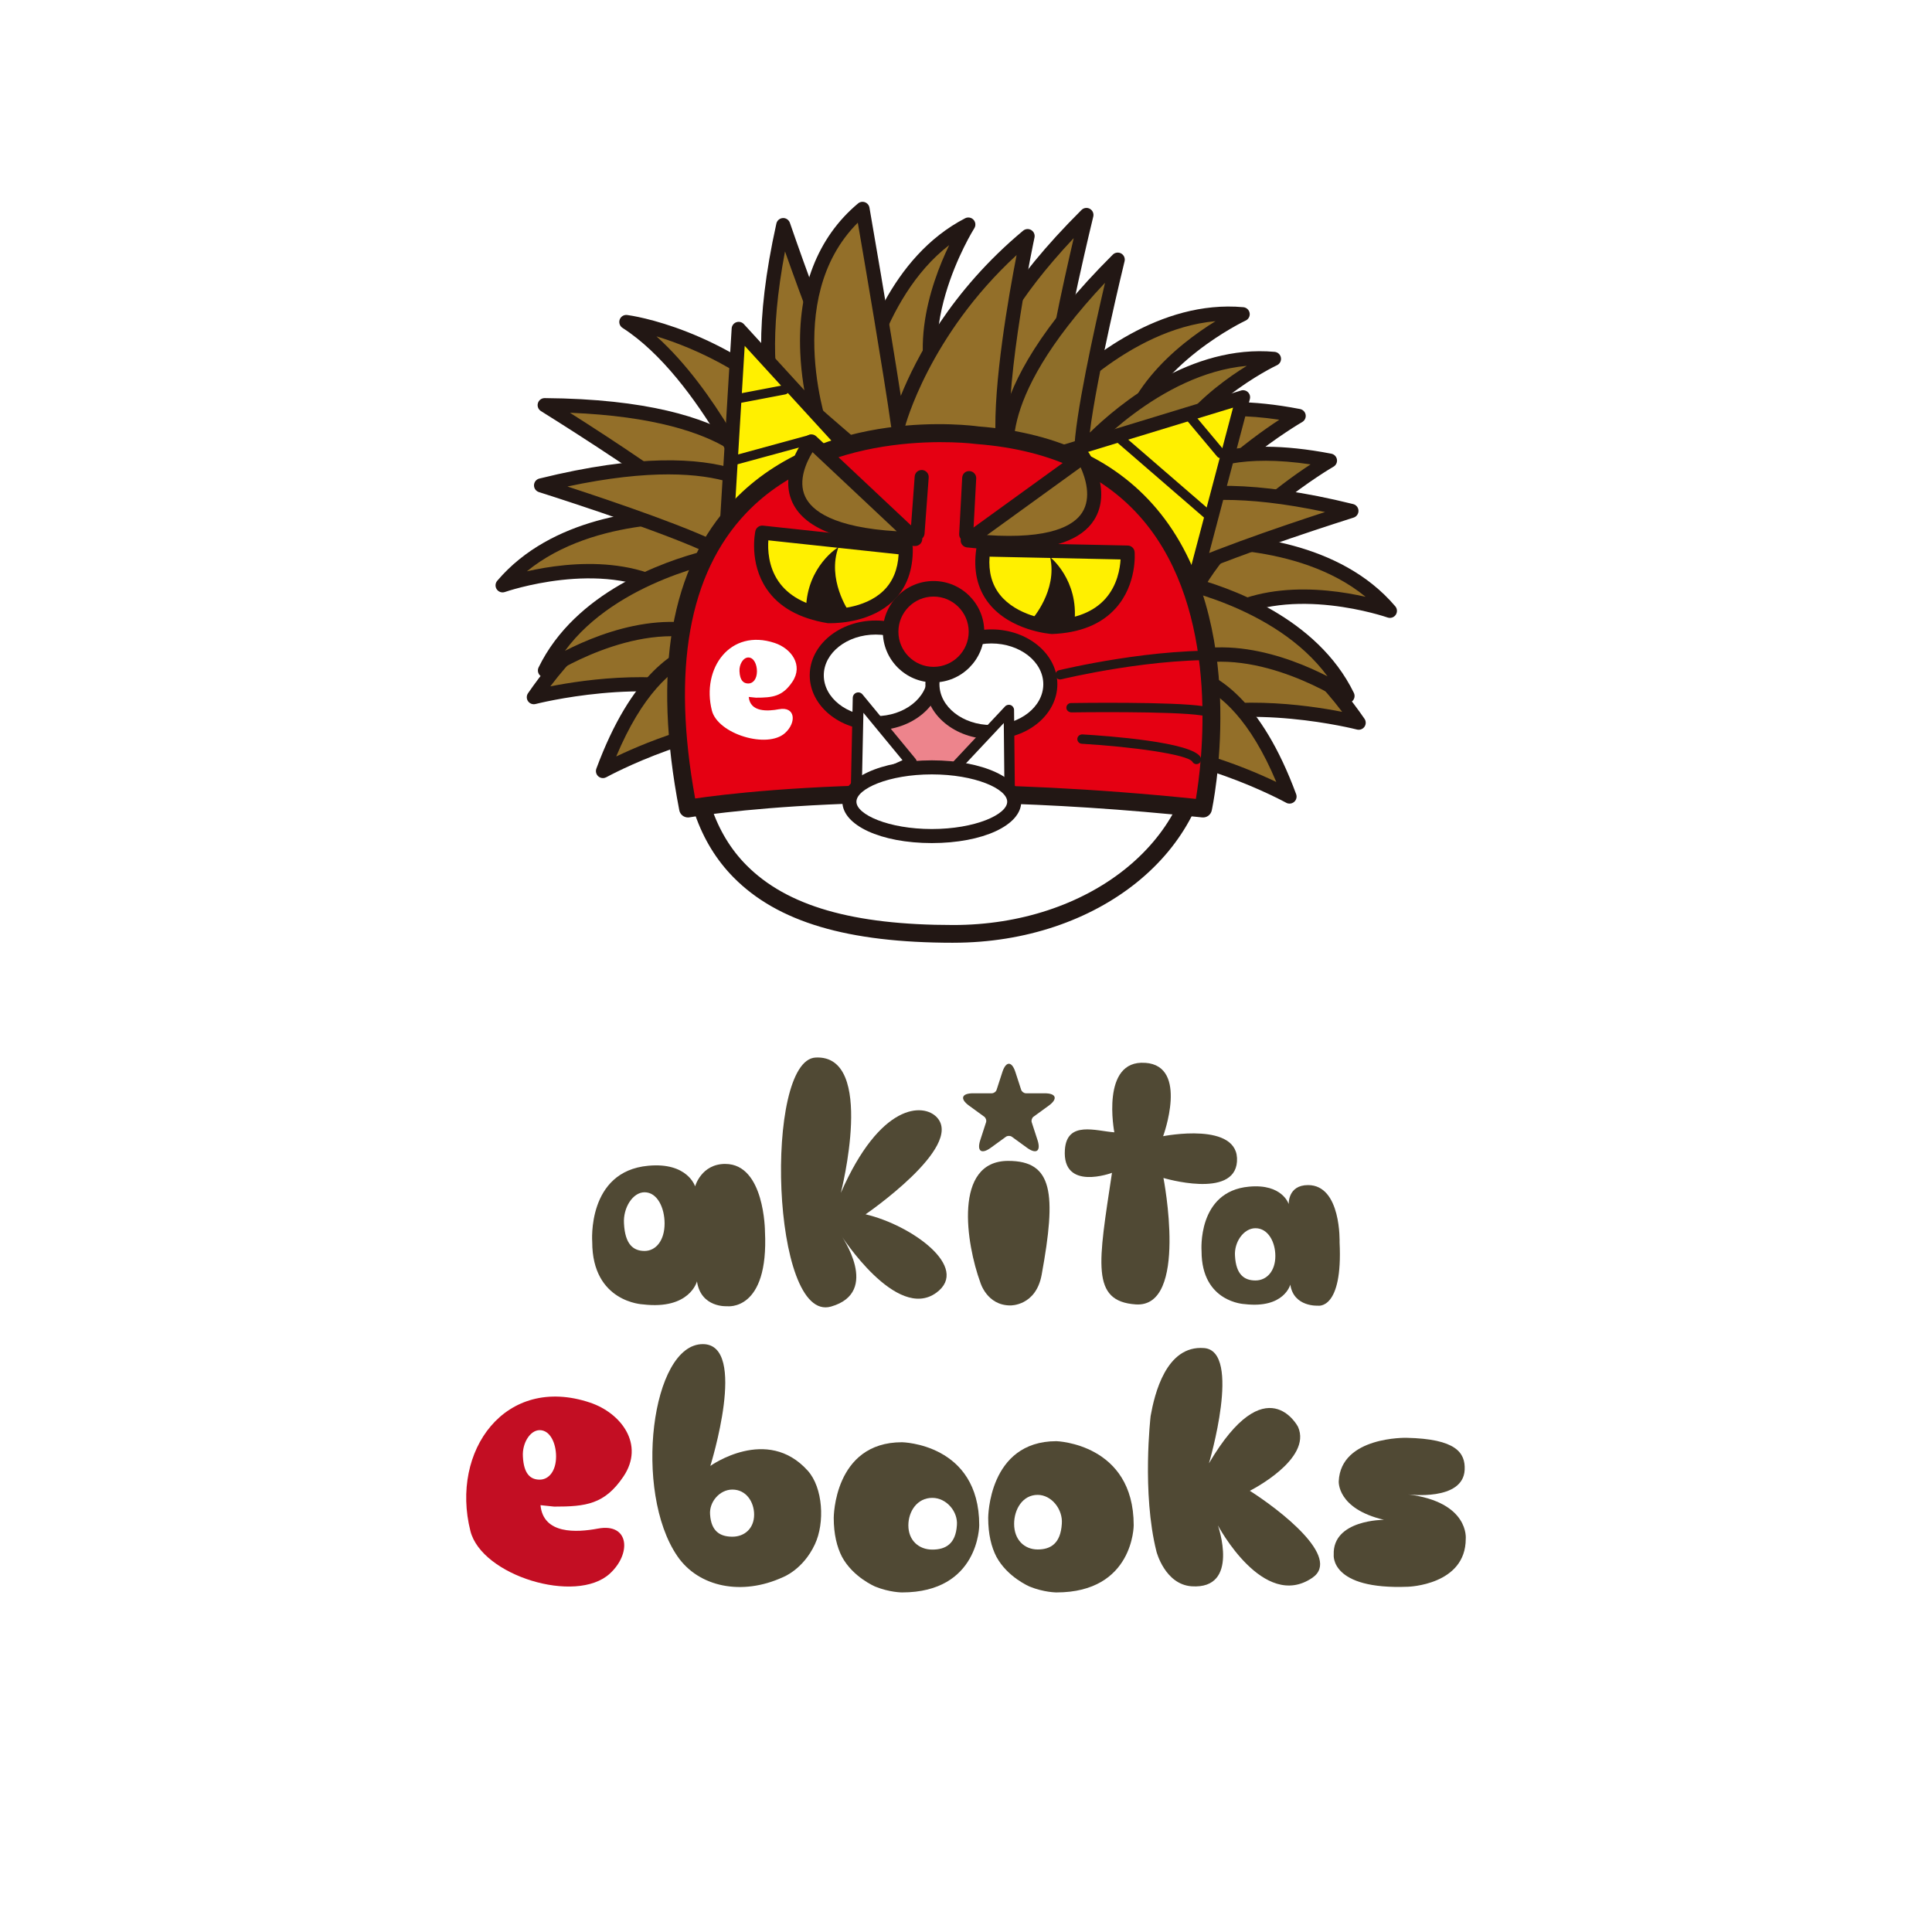 <svg height="120" viewBox="0 0 120 120" width="120" xmlns="http://www.w3.org/2000/svg" xmlns:xlink="http://www.w3.org/1999/xlink"><filter id="a" filterUnits="userSpaceOnUse"><feOffset dx="4.5" dy="4.5"/><feGaussianBlur result="uuid-b3abc062-4e60-48f9-bee6-8e0465497ea1" stdDeviation="2.25"/><feFlood flood-opacity=".25"/><feComposite in2="uuid-b3abc062-4e60-48f9-bee6-8e0465497ea1" operator="in"/><feComposite in="SourceGraphic"/></filter><g filter="url(#a)"><circle cx="60" cy="60" fill="none" r="60"/></g><path d="m45.048 72.294c2.449 0 2.465 4.189 2.465 4.189.247 4.995-2.35 4.649-2.35 4.649s-1.626.115-1.873-1.544c0 0-.443 1.775-3.351 1.43 0 0-3.155-.115-3.155-3.878 0 0-.345-4.387 3.483-4.733 2.448-.229 2.907 1.282 2.907 1.282s.379-1.396 1.874-1.396zm-6.291 3.698c.064 1.292.574 1.707 1.277 1.707.702 0 1.245-.646 1.245-1.707 0-.969-.447-1.938-1.245-1.938-.735 0-1.34.969-1.277 1.938z" fill="#504934"/><path d="m58.201 69.411c1.673 1.826-4.44 6.013-4.44 6.013 2.842.661 6.536 3.302 4.398 4.868-2.476 1.812-5.922-3.572-5.922-3.572s2.506 3.537-.621 4.433c-3.721 1.065-4.173-15.303-.958-15.467 3.775-.193 1.568 8.406 1.568 8.406 2.447-5.595 5.137-5.597 5.975-4.682z" fill="#504934"/><path d="m62.753 81.083c-1.459 0-1.864-1.43-1.864-1.43-.871-2.382-1.703-7.548 1.734-7.548 2.766 0 3.008 1.987 2.076 7.073-.357 1.95-1.946 1.905-1.946 1.905z" fill="#504934"/><path d="m71.136 66.014c2.722.189 1.108 4.557 1.108 4.557s4.763-.948 4.587 1.577c-.161 2.343-4.567 1.018-4.567 1.018s1.578 8.081-1.723 7.853c-2.802-.194-2.32-2.553-1.474-8.173 0 0-3.106 1.168-2.925-1.438.126-1.82 1.942-1.157 3.071-1.078 0 0-.877-4.525 1.924-4.314z" fill="#504934"/><path d="m81.245 73.608c2.073 0 1.959 3.55 1.959 3.55.209 4.232-1.344 3.939-1.344 3.939s-1.508.098-1.717-1.308c0 0-.376 1.503-2.84 1.211 0 0-2.672-.098-2.672-3.286 0 0-.293-3.718 2.951-4.009 2.075-.195 2.464 1.086 2.464 1.086s-.068-1.183 1.199-1.183zm-4.537 4.404c.064 1.151.572 1.52 1.27 1.52.697 0 1.236-.574 1.236-1.52 0-.862-.444-1.725-1.236-1.725-.731 0-1.334.863-1.27 1.725z" fill="#504934"/><path d="m64.196 69.359c-.101.073-.153.231-.113.35l.36 1.107c.221.682-.072.896-.653.474l-.941-.683c-.101-.074-.268-.074-.369 0l-.941.683c-.582.423-.874.209-.653-.474l.359-1.107c.04-.119-.012-.277-.114-.35l-.941-.685c-.581-.422-.468-.768.249-.768h1.163c.126 0 .261-.097.299-.216l.359-1.106c.222-.683.586-.683.807 0l.36 1.106c.039.118.173.216.298.216h1.164c.718 0 .829.346.25.768z" fill="#504934"/><path d="m44.12 91.052s3.517-2.528 6.052.296c.949 1.057 1.068 3.237.444 4.567-.74 1.594-2.005 2.054-2.005 2.054-2.515 1.151-5.209.627-6.539-1.314-2.746-4.005-1.624-13.186 1.591-13.169 2.822.016.457 7.566.457 7.566zm-.015 3.024c.07 1.038.622 1.371 1.384 1.371.761 0 1.351-.519 1.351-1.371 0-.778-.485-1.556-1.351-1.556-.795 0-1.452.778-1.384 1.556z" fill="#504934"/><path d="m61.888 96.692c-.313-.608-.509-1.397-.509-2.416 0 0 0-4.762 4.239-4.762 0 0 4.798.145 4.798 5.222 0 0 0 4.172-4.798 4.172 0 0-.772 0-1.66-.361 0 0-1.38-.575-2.07-1.856zm2.564-3.843c-.939 0-1.463.901-1.463 1.802 0 .987.638 1.589 1.463 1.589.825 0 1.424-.388 1.499-1.589.075-.902-.638-1.802-1.499-1.802z" fill="#504934"/><path d="m52.295 96.692c-.312-.608-.51-1.397-.51-2.416 0 0 0-4.696 4.24-4.696 0 0 4.797.08 4.797 5.156 0 0 0 4.172-4.797 4.172 0 0-.772 0-1.66-.361 0 0-1.381-.575-2.071-1.856zm5.613-3.657c-.954 0-1.488.854-1.488 1.708 0 .936.65 1.505 1.488 1.505.841 0 1.45-.366 1.526-1.505.077-.854-.648-1.708-1.526-1.708z" fill="#504934"/><path d="m80.621 88.62c.903 2.026-2.992 3.976-2.992 3.976 1.806 1.15 5.736 4.14 3.879 5.406-3.04 2.07-5.859-3.253-5.859-3.253s1.39 3.976-1.633 3.779c-1.66-.116-2.185-2.153-2.185-2.153-.92-3.648-.364-8.424-.364-8.424.24-1.347.957-4.411 3.323-4.22 2.365.19.3 7.159.3 7.159 3.562-6.051 5.531-2.27 5.531-2.27z" fill="#504934"/><path d="m34.409 93.578c1.975 0 3.144-.132 4.314-1.869 1.337-1.984-.137-3.943-2.079-4.592-5.26-1.76-8.685 2.995-7.426 7.978.7 2.772 6.548 4.565 8.651 2.653 1.369-1.245 1.223-3.169-.729-2.805-1.339.251-3.397.363-3.569-1.454.279.03.558.059.838.088zm-.888-1.675c-.573 0-.99-.351-1.043-1.439-.051-.818.443-1.635 1.043-1.635.652 0 1.018.817 1.018 1.635 0 .895-.445 1.439-1.018 1.439z" fill="#c30e23"/><path d="m91.04 95.58c0 2.876-3.583 2.975-3.583 2.975-4.865.197-4.617-1.988-4.617-1.988-.082-2.185 3.121-2.169 3.121-2.169-2.941-.69-2.809-2.399-2.809-2.399.131-2.793 4.207-2.694 4.207-2.694 3.071.066 3.663.92 3.614 1.988-.098 1.971-3.516 1.527-3.516 1.527 3.828.477 3.583 2.76 3.583 2.76z" fill="#504934"/><path d="m60.833 26.28s-2.275-4.045 6.649-12.93c0 0-2.239 9.159-2.266 11.929 0 0 5.474-6.361 11.972-5.765 0 0-7.694 3.574-7.427 9.625 0 0 1.009-5.215 10.905-3.306 0 0-6.218 3.564-8.61 8.444" fill="#936f29"/><path d="m72.055 34.714c-.064 0-.13-.014-.192-.045-.216-.106-.306-.367-.2-.584 1.866-3.808 5.916-6.782 7.797-8.015-8.259-1.228-9.233 2.968-9.272 3.155-.045.216-.245.366-.463.348-.219-.018-.391-.195-.401-.414-.203-4.614 3.875-7.792 6.173-9.209-5.465.485-9.902 5.559-9.951 5.615-.12.139-.314.188-.485.124-.171-.065-.284-.229-.282-.412.021-2.118 1.271-7.74 1.912-10.487-7.232 7.683-5.494 11.246-5.475 11.283.111.211.034.475-.176.589-.21.114-.471.041-.587-.167-.1-.177-2.334-4.438 6.721-13.453.138-.138.352-.166.522-.071.17.096.256.294.209.484-.02.08-1.738 7.134-2.161 10.641 1.818-1.775 6.29-5.489 11.483-5.015.196.018.356.165.39.36.034.194-.067.387-.246.47-.065.03-5.715 2.713-6.946 7.2 1.323-1.415 4.191-2.887 10.323-1.705.179.035.318.177.348.357.03.18-.055.359-.213.45-.061.035-6.132 3.557-8.435 8.257-.076.155-.231.244-.392.244z" fill="#221714"/><path d="m50.009 28.454s-4.094-2.184-1.362-14.475c0 0 3.047 8.922 4.516 11.272 0 0 1.186-8.309 6.981-11.306 0 0-4.556 7.156-1.074 12.11" fill="#936f29"/><path d="m50.009 28.891c-.069 0-.139-.016-.205-.051-.179-.096-4.354-2.483-1.582-14.955.043-.191.207-.33.402-.341.187-.015.373.11.437.295.027.078 2.378 6.947 3.911 10.129.575-2.475 2.343-8.016 6.973-10.41.176-.091.39-.052.523.093.133.146.152.362.046.529-.044.069-4.357 6.971-1.085 11.624.138.197.091.469-.106.608-.198.139-.469.091-.608-.106-2.656-3.778-.931-8.653.242-11.084-4.343 3.352-5.349 10.018-5.359 10.091-.026.181-.162.327-.342.365-.179.037-.363-.04-.46-.195-1.124-1.797-3.099-7.208-4.038-9.867-1.982 10.478 1.423 12.434 1.459 12.453.212.114.293.378.18.591-.079.147-.229.231-.386.231z" fill="#221714"/><path d="m74.699 45.638c0 7.315-7.175 12.368-15.485 12.368s-16.362-2.045-16.264-12.66c.066-7.315 5.909-13.245 14.219-13.245 8.31 0 17.53 6.222 17.53 13.537" fill="#fff"/><path d="m59.214 58.556c-6.57 0-10.905-1.286-13.642-4.049-2.142-2.162-3.209-5.246-3.173-9.168.071-7.862 6.421-13.791 14.77-13.791 4.141 0 8.705 1.545 12.208 4.133 3.733 2.757 5.873 6.385 5.873 9.955 0 7.244-7.044 12.919-16.036 12.919zm-2.045-25.905c-7.727 0-13.603 5.459-13.668 12.699-.033 3.617.927 6.437 2.854 8.382 2.517 2.54 6.602 3.722 12.859 3.722 8.374 0 14.934-5.19 14.934-11.816 0-7.193-9.289-12.986-16.979-12.986z" fill="#221714"/><path d="m47.629 29.737s-1.207-4.481-13.799-4.576c0 0 8.01 4.97 9.97 6.93 0 0-8.363-.709-12.585 4.266 0 0 7.996-2.834 12.042 1.67 0 0-4.372-3.015-10.101 5.276 0 0 6.935-1.809 12.061 0" fill="#936f29"/><path d="m45.217 43.741c-.048 0-.097-.008-.145-.025-4.936-1.741-11.737-.007-11.806.011-.177.046-.363-.023-.468-.172-.104-.149-.105-.348-.001-.498 3.55-5.136 6.63-6.09 8.564-6.011-4.019-2.339-9.933-.3-10-.276-.185.065-.392-.001-.505-.164-.112-.162-.101-.38.026-.53 3.373-3.975 9.168-4.454 11.71-4.459-2.758-2.208-8.923-6.04-8.993-6.083-.166-.103-.244-.304-.189-.492.054-.187.225-.315.419-.315h.003c12.777.096 14.164 4.703 14.217 4.899.063.233-.075.472-.308.535-.231.063-.468-.073-.533-.302-.021-.066-1.304-3.802-11.808-4.222 2.381 1.512 7.209 4.65 8.707 6.148.13.13.164.326.088.492-.077.166-.251.266-.433.251-.073-.006-6.796-.521-11.038 2.958 2.633-.597 7.77-1.184 10.857 2.252.148.165.149.414.003.58-.146.166-.394.196-.575.071-.157-.105-3.788-2.42-8.827 4.242 2.206-.436 7.181-1.148 11.18.264.227.08.346.329.266.557-.063.179-.231.291-.412.291z" fill="#221714"/><path d="m48.108 31.163s-2.28-4.04-14.503-1.015c0 0 8.994 2.832 11.378 4.244 0 0-8.278 1.385-11.135 7.251 0 0 7.045-4.726 12.081-1.365 0 0-4.983-1.838-8.478 7.614 0 0 6.27-3.47 11.684-2.987" fill="#936f29"/><path d="m37.45 48.329c-.102 0-.204-.036-.284-.105-.138-.119-.188-.311-.125-.482 2.166-5.855 4.911-7.546 6.806-7.945-4.477-1.269-9.697 2.17-9.757 2.21-.163.109-.381.096-.53-.034-.149-.129-.192-.343-.106-.52 2.283-4.687 7.779-6.587 10.24-7.222-3.218-1.456-10.142-3.642-10.221-3.667-.186-.059-.311-.234-.305-.43.006-.195.141-.363.331-.41 12.403-3.07 14.888 1.047 14.988 1.224.118.21.044.476-.166.595-.208.118-.472.045-.592-.161-.037-.058-2.202-3.359-12.486-1.165 2.681.876 8.137 2.72 9.96 3.8.158.093.24.275.206.456-.034.18-.176.32-.357.35-.073.012-6.713 1.179-9.961 5.601 2.403-1.231 7.236-3.071 11.076-.508.184.123.247.364.147.561-.1.197-.332.287-.54.212-.178-.064-4.269-1.407-7.5 6.296 2.029-.969 6.672-2.891 10.896-2.514.24.022.417.233.396.474s-.236.417-.473.396c-5.217-.468-11.373 2.9-11.434 2.934-.066.036-.139.055-.211.055z" fill="#221714"/><path d="m69.919 31.322s-7.828.519 4.764.423c0 0 1.026-.027-.935 1.932 0 0 8.363-.71 12.584 4.265 0 0-7.996-2.834-12.041 1.671 0 0 4.373-3.014 10.101 5.277 0 0-6.934-1.81-12.06 0" fill="#936f29"/><path d="m72.331 45.327c-.18 0-.348-.112-.412-.291-.08-.227.039-.477.266-.557 4-1.412 8.973-.7 11.18-.264-5.039-6.662-8.671-4.347-8.829-4.241-.184.123-.43.091-.574-.076-.144-.166-.143-.413.003-.577 3.085-3.435 8.223-2.849 10.855-2.252-4.241-3.479-10.962-2.962-11.036-2.957-.178.018-.355-.085-.433-.251-.077-.166-.042-.363.088-.492.62-.62.883-.987.994-1.185-7.331.055-7.335-.021-7.355-.56-.017-.453.075-.556 2.812-.737.235-.023.449.166.464.407 0.0.007.001.014.001.021 1.015.009 2.408.009 4.324-.006.241-.003.528.116.652.404.158.367-.003.823-.552 1.489 2.417-.02 8.431.388 11.885 4.458.128.15.138.367.026.53-.112.163-.319.229-.505.164-.068-.024-5.981-2.064-10.0.277 1.931-.079 5.015.873 8.565 6.012.104.15.103.349-.001.498-.105.149-.291.218-.468.172-.069-.018-6.868-1.754-11.805-.011-.048.017-.097.025-.145.025zm2.354-13.145c.004-0.0.007-0.0.01-0-.003 0-.006 0-.01 0z" fill="#221714"/><path d="m62.777 29.054s-2.273-4.044 6.65-12.929c0 0-2.239 9.159-2.266 11.929 0 0 5.474-6.361 11.971-5.765 0 0-7.694 3.575-7.428 9.624 0 0 1.011-5.214 10.905-3.304 0 0-6.217 3.563-8.61 8.444" fill="#8e6e29"/><path d="m73.998 37.489c-.065 0-.13-.014-.192-.045-.216-.106-.306-.368-.2-.584 1.867-3.808 5.917-6.782 7.797-8.016-8.261-1.229-9.233 2.967-9.272 3.154-.045.216-.247.365-.463.348-.219-.018-.391-.195-.401-.414-.203-4.613 3.876-7.791 6.174-9.208-5.464.486-9.901 5.559-9.95 5.615-.12.139-.315.187-.484.124-.172-.065-.284-.229-.283-.412.02-2.118 1.271-7.74 1.911-10.487-7.231 7.683-5.495 11.245-5.476 11.282.111.211.033.475-.176.589-.211.114-.471.041-.587-.167-.1-.177-2.332-4.436 6.722-13.452.138-.138.352-.166.522-.071.17.096.256.294.209.484-.02.08-1.738 7.135-2.16 10.641 1.818-1.775 6.297-5.488 11.482-5.015.196.018.356.165.39.36.034.194-.067.387-.246.47-.065.03-5.715 2.714-6.947 7.199 1.323-1.415 4.19-2.888 10.323-1.704.179.035.318.177.348.357.03.18-.055.359-.213.45-.061.035-6.13 3.556-8.435 8.257-.076.155-.231.244-.392.244z" fill="#221714"/><path d="m69.439 32.748s2.28-4.04 14.503-1.014c0 0-8.993 2.83-11.378 4.244 0 0 8.278 1.385 11.135 7.251 0 0-7.044-4.727-12.08-1.366 0 0 4.983-1.837 8.478 7.615 0 0-6.271-3.471-11.684-2.988" fill="#936f29"/><path d="m80.098 49.915c-.072 0-.145-.018-.211-.055-.061-.034-6.219-3.399-11.434-2.935-.236.02-.452-.156-.473-.396-.022-.24.156-.452.396-.474 4.223-.378 8.866 1.545 10.896 2.514-3.231-7.703-7.323-6.361-7.504-6.296-.208.073-.439-.019-.537-.216-.098-.197-.036-.436.147-.558 3.841-2.564 8.673-.722 11.076.509-3.249-4.428-9.887-5.588-9.96-5.601-.181-.03-.323-.17-.357-.35-.034-.18.049-.362.206-.456 1.823-1.08 7.279-2.924 9.96-3.799-10.319-2.203-12.465 1.129-12.486 1.164-.124.204-.389.275-.596.155-.206-.12-.279-.381-.162-.589.1-.177 2.587-4.293 14.988-1.223.19.047.325.215.331.41.006.195-.118.371-.305.43-.079.025-7.002 2.21-10.221 3.666 2.461.635 7.957 2.534 10.239 7.222.086.177.043.39-.106.52-.149.13-.366.143-.53.034-.06-.04-5.277-3.482-9.757-2.211 1.896.399 4.642 2.089 6.808 7.946.063.171.013.364-.125.482-.081.069-.182.105-.284.105z" fill="#221714"/><path d="m51.132 27.09s-3.455-9.187 2.442-14.118c0 0 1.637 9.393 2.207 13.449 0 0 1.611-6.396 8.046-11.758 0 0-1.847 8.615-1.531 12.892l-14.785 4.247s-3.583-8.577-8.61-11.805c0 0 6.75.868 12.231 7.092z" fill="#936f29"/><g fill="#221714"><path d="m47.511 32.239c-.172 0-.333-.102-.403-.268-.035-.085-3.591-8.49-8.443-11.606-.172-.11-.244-.325-.174-.517.07-.192.262-.31.466-.283.261.034 6.018.829 11.256 5.926-.223-.94-.447-2.193-.507-3.592-.172-3.952 1.069-7.155 3.588-9.262.119-.1.283-.129.43-.075.146.054.253.181.28.335.014.082 1.254 7.204 1.946 11.689.926-2.301 3.095-6.507 7.598-10.258.143-.119.346-.135.505-.038.16.096.24.283.201.465-.018.086-1.831 8.604-1.523 12.768.016.206-.116.395-.315.452l-14.785 4.248c-.04.012-.081.017-.12.017zm-6.738-11.348c3.702 3.327 6.33 8.907 6.986 10.386l14.08-4.045c-.156-3.389.82-8.907 1.304-11.39-5.449 5.01-6.924 10.626-6.939 10.686-.051.202-.235.335-.447.329-.208-.011-.38-.168-.409-.375-.467-3.319-1.664-10.307-2.069-12.65-4.781 4.779-1.771 13.019-1.739 13.105.074.197-.003.419-.184.527-.181.109-.413.072-.552-.086-3.546-4.026-7.67-5.77-10.032-6.487z"/><path d="m55.999 35.471c-.153 0-.301-.08-.381-.223l-.876-1.558c-.118-.21-.044-.476.166-.594.21-.118.477-.044.594.167l.876 1.558c.118.21.044.476-.166.594-.068.038-.141.056-.213.056z"/><path d="m60.382 36.251c-.051 0-.103-.009-.153-.028-.226-.084-.34-.336-.255-.562l.584-1.559c.085-.226.337-.34.562-.255.226.084.34.336.255.562l-.584 1.559c-.066.175-.232.283-.409.283z"/><path d="m73.433 37.712c-.033 0-.067-.004-.1-.012-.235-.055-.38-.29-.325-.525l2.584-10.981c-5.405.752-11.03 4.115-11.088 4.15-.206.124-.475.058-.599-.148-.124-.206-.058-.475.148-.599.254-.153 6.286-3.759 12.063-4.346.139-.013.279.04.372.146.093.106.129.251.097.388l-2.727 11.589c-.047.201-.227.336-.424.336z"/><path d="m45.773 33.718c-.229 0-.42-.178-.435-.409-.291-4.559.385-11.493.391-11.562.016-.162.121-.302.273-.363.151-.061.324-.031.447.076l7.985 6.915c.182.158.202.434.044.616s-.434.202-.616.044l-7.341-6.357c-.168 1.981-.54 7.023-.314 10.576.015.24-.167.448-.408.463-.01.001-.019.001-.028.001z"/><path d="m49.962 30.601c-.166 0-.325-.095-.398-.256l-3.798-8.375c-.1-.22-.002-.478.217-.578s.479-.002.577.217l3.798 8.375c.1.22.002.478-.217.578-.058.026-.119.039-.18.039z"/><path d="m69.926 32.549c-.111 0-.221-.042-.306-.126-.172-.169-.174-.445-.005-.617l6.135-6.233c.169-.172.445-.174.618-.005.172.169.174.445.005.617l-6.135 6.233c-.086.087-.198.13-.311.13z"/><path d="m52.688 36.204c0 .483-.37.875-.828.875-.457 0-.827-.392-.827-.875 0-.484.37-.878.827-.878.458 0 .828.394.828.878z"/><path d="m65.544 37.567c0 .483-.37.877-.828.877-.457 0-.827-.393-.827-.877 0-.484.37-.878.827-.878.458 0 .828.394.828.878z"/><path d="m58.336 28.412-1.753 3.214s-6.135 3.409-12.174 3.7c0 0 6.136-7.693 13.926-6.914z"/><path d="m58.824 28.412-.389 2.921s7.011 3.993 13.927 4.091c0 0-7.208-6.817-13.537-7.012z"/><path d="m69.245 32.99 7.11-7.11s-8.863.877-12.66 4.772"/><path d="m46.455 22.082 3.604 8.668 4.48-1.851z"/></g><path d="m63.867 28.744 13.342-4.071-3.464 13.105" fill="#fff000"/><path d="m73.745 38.214c-.037 0-.075-.005-.112-.014-.233-.062-.372-.3-.31-.534l3.264-12.347-12.592 3.843c-.228.071-.474-.06-.545-.29-.07-.231.06-.475.29-.545l13.342-4.071c.15-.046.316-.007.43.103.114.11.16.273.119.426l-3.464 13.105c-.051.196-.228.325-.421.325z" fill="#221714"/><path d="m52.791 27.98-6.91-7.553-.929 15.392" fill="#fff000"/><path d="m44.952 36.255c-.009 0-.018-0-.027-.001-.24-.015-.424-.221-.409-.462l.929-15.392c.01-.175.125-.327.29-.385.166-.058.349-.013.468.117l6.91 7.553c.163.178.15.454-.027.617-.178.162-.454.151-.617-.027l-6.214-6.793-.867 14.363c-.014.232-.206.41-.435.41z" fill="#221714"/><path d="m42.733 50.223s11.944-2.134 31.994 0c0 0 4.694-21.757-14.031-23.191 0 0-23.082-3.258-17.963 23.191z" fill="#e50012"/><path d="m42.733 50.774c-.259 0-.49-.183-.541-.447-1.674-8.649-.549-15.112 3.345-19.209 5.618-5.912 14.845-4.687 15.235-4.632 5.113.39 9.022 2.33 11.581 5.761 2.741 3.674 3.385 8.404 3.442 11.725.062 3.574-.506 6.255-.531 6.367-.059.275-.319.463-.597.432-19.726-2.099-31.72-.027-31.838-.005-.033.006-.065.009-.097.009zm14.853-2.044c4.637 0 10.25.224 16.692.891.363-2.148 1.51-10.933-2.81-16.72-2.36-3.162-5.999-4.952-10.813-5.321-.125-.016-9.101-1.2-14.322 4.302-3.553 3.744-4.614 9.702-3.156 17.713 1.588-.233 6.624-.865 14.41-.865z" fill="#221714"/><path d="m61.074 34.131 8.963.19s.377 4.435-4.718 4.623c0 0-4.906-.378-4.245-4.813z" fill="#fff000"/><path d="m65.336 39.38c-.152-.009-2.569-.213-3.908-1.892-.724-.908-.988-2.059-.785-3.422.032-.214.216-.372.432-.372.003 0 .006 0 .009 0l8.963.19c.223.005.407.177.426.399.007.081.153 1.996-1.155 3.474-.896 1.012-2.236 1.558-3.982 1.623zm-3.872-4.804c-.071.943.145 1.737.644 2.365 1.037 1.305 2.994 1.543 3.224 1.566 1.481-.06 2.6-.504 3.327-1.321.743-.835.909-1.881.941-2.438z" fill="#221714"/><path d="m64.093 38.473s1.605-1.793 1.132-3.87c0 0 1.793 1.416 1.51 4.058 0 0-1.416 1.227-2.642-.188z" fill="#221714"/><path d="m60.012 33.625c-.008 0-.016-0-.024-.001-.241-.013-.425-.218-.412-.459l.187-3.492c.013-.241.204-.43.459-.412.241.013.425.218.412.459l-.187 3.492c-.013.233-.206.413-.435.413z" fill="#221714"/><path d="m56.258 34.038-8.914-.956s-.94 4.351 4.088 5.188c0 0 4.915.251 4.826-4.232z" fill="#fff000"/><path d="m51.581 38.709c-.097 0-.157-.003-.171-.003-1.773-.292-3.032-1.005-3.792-2.123-1.108-1.632-.718-3.514-.701-3.593.047-.218.255-.366.473-.342l8.914.956c.219.023.386.206.39.425.027 1.376-.382 2.484-1.215 3.292-1.326 1.285-3.305 1.387-3.898 1.387zm-.105-.875c.227.005 2.204.019 3.399-1.143.574-.559.89-1.318.94-2.262l-8.092-.868c-.039.556-.008 1.615.622 2.538.617.903 1.67 1.487 3.13 1.735z" fill="#221714"/><path d="m52.71 37.958s-1.363-1.982-.629-3.981c0 0-1.959 1.175-2.016 3.831 0 0 1.248 1.397 2.645.15z" fill="#221714"/><path d="m56.991 33.552c-.011 0-.022-0-.033-.001-.24-.018-.421-.227-.403-.468l.258-3.487c.017-.24.22-.419.467-.403.24.018.421.227.403.468l-.258 3.487c-.017.229-.208.404-.435.404z" fill="#221714"/><path d="m60.105 33.566 7.171-5.189s3.963 6.416-7.171 5.189z" fill="#936f29"/><path d="m62.668 34.157c-.791 0-1.661-.052-2.611-.157-.179-.02-.328-.148-.374-.322-.046-.174.02-.359.166-.465l7.171-5.188c.098-.071.223-.098.341-.075.119.023.223.096.287.199.059.096 1.435 2.365.311 4.144-.784 1.241-2.559 1.865-5.29 1.865zm-1.362-.921c3.939.266 5.397-.594 5.913-1.408.595-.937.189-2.164-.098-2.8l-5.815 4.207z" fill="#221714"/><path d="m56.848 33.478-6.451-6.061s-4.748 5.858 6.451 6.061z" fill="#936f29"/><path d="m56.848 33.914h-.008c-4.257-.077-6.82-.986-7.619-2.702-.889-1.908.765-3.983.836-4.07.076-.094.188-.152.31-.161.119-.007.24.035.328.117l6.451 6.061c.131.124.173.315.105.482-.067.165-.227.272-.404.272zm-6.38-5.831c-.366.594-.924 1.759-.455 2.764.408.872 1.741 1.914 5.685 2.151l-5.231-4.914z" fill="#221714"/><path d="m75.82 28.459c-.083 0-.165-.035-.223-.104l-1.924-2.298c-.103-.123-.087-.307.036-.41.124-.103.306-.087.41.036l1.924 2.298c.103.123.087.307-.036.41-.055.046-.121.068-.187.068z" fill="#221714"/><path d="m74.956 32.203c-.068 0-.136-.023-.19-.071l-5.329-4.608c-.121-.105-.135-.289-.03-.41.106-.122.29-.135.411-.03l5.329 4.608c.121.105.135.289.03.41-.058.067-.139.101-.22.101z" fill="#221714"/><path d="m45.555 25.105c-.137 0-.259-.097-.285-.236-.03-.158.073-.31.231-.34l3.165-.603c.155-.029.31.073.34.231.03.158-.073.31-.231.34l-3.165.603c-.018.003-.037.005-.055.005z" fill="#221714"/><path d="m45.577 28.891c-.128 0-.245-.085-.281-.214-.042-.155.049-.315.204-.357l4.752-1.297c.16-.044.315.049.358.204.042.155-.049.315-.204.357l-4.752 1.297c-.026.007-.052.01-.077.01z" fill="#221714"/><path d="m65.843 42.203c-.131 0-.25-.089-.282-.221-.039-.156.057-.314.213-.352.06-.015 6.036-1.467 10.799-1.176.161.01.282.148.273.308-.009.161-.165.277-.308.273-4.666-.286-10.566 1.146-10.625 1.16-.023.006-.046.008-.069.008z" fill="#221714"/><path d="m74.706 44.444c-.015 0-.031-.001-.046-.004-1.805-.286-8.067-.193-8.131-.192-.155-.017-.293-.126-.295-.286-.003-.161.125-.293.286-.295.259-.004 6.376-.095 8.23.199.159.025.267.174.242.333-.023.143-.146.245-.287.245z" fill="#221714"/><path d="m74.315 47.463c-.103 0-.202-.054-.255-.15-.282-.457-3.786-.936-6.871-1.117-.161-.009-.283-.147-.274-.308.01-.161.154-.274.308-.273 1.591.093 6.823.472 7.346 1.416.078.14.027.318-.114.395-.045.025-.093.036-.14.036z" fill="#221714"/><path d="m53.824 43.183h8.32v8.106h-8.32z" fill="#ed848c"/><path d="m58.053 41.948c0 1.64-1.638 2.97-3.661 2.97-2.023 0-3.661-1.33-3.661-2.97 0-1.641 1.638-2.97 3.661-2.97 2.022 0 3.661 1.329 3.661 2.97z" fill="#fff"/><path d="m54.392 45.354c-2.259 0-4.098-1.528-4.098-3.407 0-1.878 1.838-3.406 4.098-3.406s4.097 1.528 4.097 3.406c0 1.878-1.838 3.407-4.097 3.407zm0-5.94c-1.778 0-3.225 1.136-3.225 2.533s1.446 2.534 3.225 2.534c1.778 0 3.224-1.137 3.224-2.534s-1.446-2.533-3.224-2.533z" fill="#221714"/><path d="m65.237 42.499c0 1.641-1.639 2.97-3.661 2.97-2.022 0-3.661-1.329-3.661-2.97 0-1.64 1.639-2.969 3.661-2.969 2.022 0 3.661 1.329 3.661 2.969z" fill="#fff"/><path d="m61.576 45.906c-2.259 0-4.098-1.528-4.098-3.407 0-1.878 1.838-3.406 4.098-3.406s4.098 1.528 4.098 3.406c0 1.878-1.838 3.407-4.098 3.407zm0-5.94c-1.778 0-3.225 1.136-3.225 2.533 0 1.397 1.446 2.534 3.225 2.534s3.225-1.137 3.225-2.534c0-1.397-1.446-2.533-3.225-2.533z" fill="#221714"/><path d="m60.65 39.238c0 1.473-1.194 2.666-2.667 2.666-1.471 0-2.666-1.192-2.666-2.666 0-1.472 1.194-2.666 2.666-2.666 1.472 0 2.667 1.194 2.667 2.666z" fill="#e50012"/><path d="m57.984 42.386c-1.736 0-3.149-1.412-3.149-3.149s1.413-3.149 3.149-3.149c1.737 0 3.15 1.412 3.15 3.149s-1.413 3.149-3.15 3.149zm0-5.332c-1.204 0-2.183.979-2.183 2.183s.979 2.183 2.183 2.183c1.204 0 2.184-.979 2.184-2.183s-.98-2.183-2.184-2.183z" fill="#221714"/><path d="m59.311 47.674 3.352-3.575.059 5.953z" fill="#fff"/><path d="m62.722 50.374c-.065 0-.13-.02-.185-.058l-3.412-2.377c-.077-.054-.127-.138-.137-.232-.01-.093.021-.186.086-.255l3.352-3.575c.09-.097.231-.128.353-.08.123.048.205.166.206.298l.059 5.953c.001.121-.065.233-.172.289-.047.025-.099.037-.151.037zm-2.92-2.752 2.59 1.805-.045-4.519z" fill="#221714"/><path d="m56.603 47.347-3.296-4-.117 5.529z" fill="#fff"/><path d="m53.19 49.217c-.066 0-.132-.019-.188-.057-.097-.065-.155-.174-.152-.291l.117-5.529c.003-.143.094-.268.229-.315.135-.047.284-.005.374.105l3.296 4c.068.082.093.191.069.295-.024.103-.095.19-.192.233l-3.413 1.53c-.045.02-.092.03-.139.03zm.438-4.945-.086 4.073 2.514-1.127-2.428-2.946z" fill="#221714"/><path d="m62.995 49.795c0 1.179-2.29 2.133-5.118 2.133-2.827 0-5.119-.955-5.119-2.133 0-1.178 2.292-2.132 5.119-2.132 2.828 0 5.118.955 5.118 2.132z" fill="#fff"/><path d="m57.877 52.365c-3.167 0-5.556-1.105-5.556-2.57 0-1.465 2.388-2.569 5.556-2.569 3.167 0 5.555 1.104 5.555 2.569 0 1.465-2.388 2.57-5.555 2.57zm0-4.266c-2.68 0-4.683.895-4.683 1.696 0 .801 2.003 1.697 4.683 1.697 2.68 0 4.682-.896 4.682-1.697 0-.801-2.002-1.696-4.682-1.696z" fill="#221714"/><path d="m46.946 43.334c1.039 0 1.653-.07 2.268-.983.703-1.043-.072-2.073-1.093-2.414-2.766-.925-4.566 1.574-3.905 4.195.368 1.458 3.442 2.4 4.548 1.395.72-.654.643-1.666-.383-1.475-.704.132-1.786.191-1.876-.764.147.016.294.031.44.046zm-.466-.881c-.302 0-.521-.184-.549-.757-.027-.43.233-.859.549-.859.342 0 .535.429.535.859 0 .47-.234.757-.535.757z" fill="#fff"/></svg>